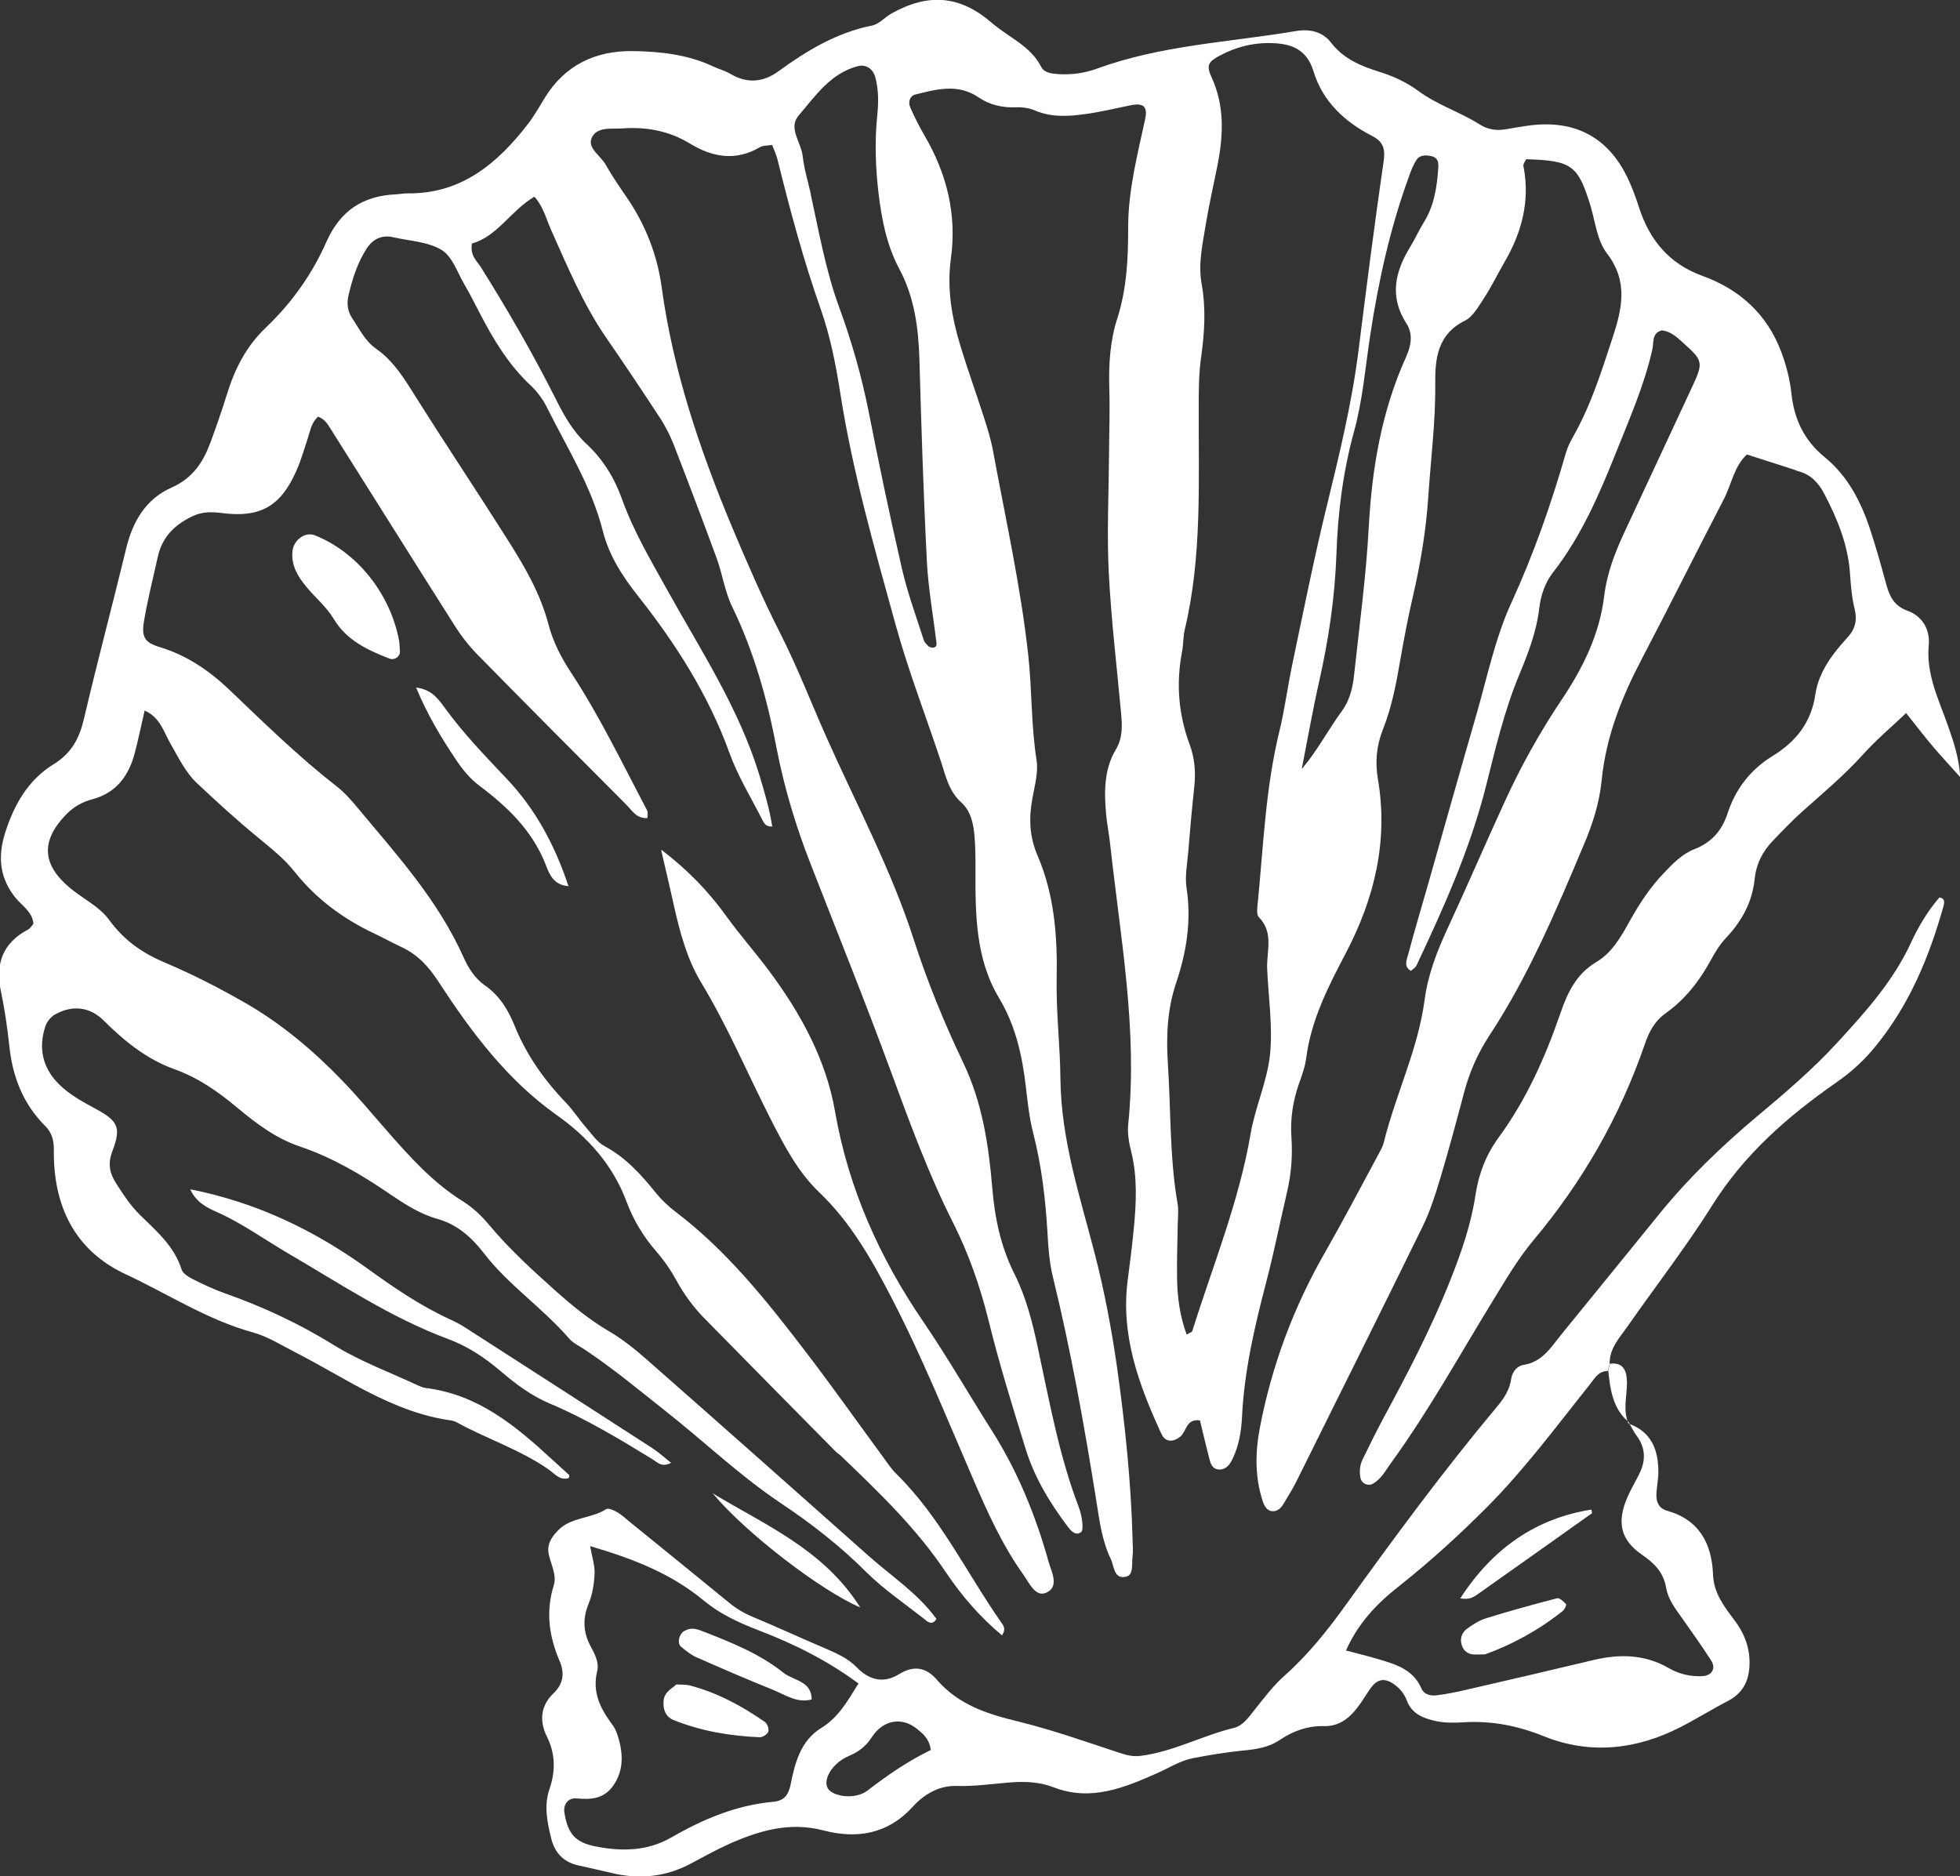 <?xml version="1.0" encoding="UTF-8"?><svg id="Warstwa_1" xmlns="http://www.w3.org/2000/svg" viewBox="0 0 141.19 135.17"><rect x="0" y="0" width="141.19" height="135.17" fill="#333333" stroke="none"/><defs><style>.cls-1{fill:#fff;stroke-width:0px;}</style></defs><path class="cls-1" d="m22.86,30.07c-.43.41-.52.98-.69,1.51-.26.8-.5,1.62-.84,2.38-1.12,2.51-2.58,3.36-5.35,3-.78-.1-1.44-.1-2.16.25-1.26.61-2.14,1.5-2.45,2.89-.34,1.55-.74,3.1-1,4.67-.19,1.14.07,1.53,1.15,1.85,1.94.59,3.55,1.69,4.99,3.06,2.51,2.39,4.98,4.82,7.72,6.95.59.46,1.09,1.03,1.57,1.61,2.82,3.38,5.78,6.65,7.6,10.74.34.76.8,1.49,1.52,2,1.04.72,1.67,1.73,2.14,2.89.85,2.11,2.14,3.94,3.72,5.58.52.54.92,1.18,1.41,1.74.43.49.82,1.09,1.36,1.38,1.54.82,2.64,2.06,3.71,3.38.41.51.9.96,1.42,1.36,3.7,2.81,6.56,6.41,9.35,10.06,1.94,2.53,3.77,5.13,5.66,7.7.28.38.54.78.87,1.1,3.19,3.13,5.08,7.17,7.6,10.76.16.22.3.48.02.88-1.6-1.33-2.93-2.88-4.07-4.58-2.1-3.14-4.8-5.73-7.5-8.32-.13-.13-.3-.23-.43-.36-3.16-3.2-6.32-6.4-9.47-9.61-.79-.81-1.44-1.71-1.99-2.71-.4-.73-.89-1.44-1.44-2.07-.94-1.08-1.66-2.28-2.15-3.6-.99-2.65-2.79-4.65-5.04-6.24-3.59-2.55-6.15-5.99-8.51-9.61-.69-1.06-1.47-1.92-2.61-2.46-.68-.32-1.34-.68-2.01-1-2.24-1.06-4.18-2.49-5.73-4.44-.76-.96-1.72-1.71-2.66-2.49-1.52-1.25-2.97-2.57-4.4-3.92-.82-.78-1.3-1.81-1.87-2.79-.49-.84-.74-1.92-1.88-2.42-.25,1.07-.45,2.07-.71,3.05-.43,1.65-1.34,2.89-3.06,3.34-.76.2-1.38.57-1.91,1.12-1.8,1.88-1.72,3.57.28,5.25.93.78,2.13,1.35,2.82,2.29,1.08,1.48,2.35,2.39,4.05,3.11,1.96.83,3.9,1.82,5.76,2.89,2.6,1.49,4.91,3.43,7,5.6,1.11,1.15,2.14,2.37,3.18,3.57,1.67,1.91,3.35,3.79,5.54,5.15.7.44,1.34,1.05,1.87,1.69,1.45,1.73,3.11,3.25,4.79,4.75,1.19,1.06,2.41,2.06,3.8,2.88.96.56,1.86,1.27,2.7,2.01,5.35,4.7,10.68,9.43,16,14.16,1.67,1.49,3.59,2.73,4.93,4.58-.33.52-.66.18-.91-.02-1.4-1.1-2.89-2.11-4.15-3.36-1.87-1.87-3.95-3.49-6.12-4.94-2.98-1.99-5.55-4.46-8.34-6.66-1.91-1.51-3.78-3.07-5.81-4.42-.39-.26-.85-.47-1.14-.81-1.9-2.2-4.37-3.84-6.15-6.16-.88-1.14-1.91-2.05-3.33-2.45-1.28-.36-2.38-1.08-3.47-1.82-2.02-1.38-4.11-2.61-6.45-3.4-1.72-.58-3.14-1.66-4.51-2.8-1.37-1.15-2.8-2.15-4.53-2.77-1.96-.7-3.58-2.01-5.06-3.48-1.01-1.02-2.28-1.16-3.54-.45-.29.17-.57.51-.68.84-.51,1.55-.22,2.96.94,4.14.8.81,1.8,1.33,2.79,1.87,1.5.82,1.73,1.32,1.11,2.95-.35.91-.24,1.58.25,2.35.5.79,1.01,1.57,1.68,2.24,1.19,1.18,2.51,2.27,3.04,3.97.09.29.49.54.81.7.75.38,1.52.74,2.31,1.02,2.75.97,5.35,2.18,7.85,3.73,1.9,1.18,4.04,1.96,6.07,2.91.17.08.35.15.53.18,3.75.45,6.48,2.71,9.11,5.14.41.38.83.75,1.24,1.13.03.03-.02.14-.03.22-.65.2-1.03-.33-1.45-.62-2.02-1.41-4.36-2.17-6.5-3.33-.16-.09-.34-.18-.52-.2-4.21-.58-7.59-3.05-11.23-4.91-1-.51-1.95-1.12-3.04-1.43-3.29-.9-6.14-2.78-9.19-4.2-3.69-1.72-5.21-4.96-5.16-8.94,0-.74-.15-1.26-.63-1.74-1.6-1.6-2.35-3.56-2.58-5.78-.14-1.3-.33-2.61-.6-3.89-.42-1.99.11-3.51,1.96-4.48.15-.08.25-.26.38-.41-.07-.83-.76-1.26-1.24-1.81C0,63.33-.19,61.79.36,60.03c.64-2.04,1.66-3.84,3.48-4.96,1.34-.82,1.89-1.91,2.22-3.34.96-4.1,2.05-8.17,3.04-12.26.47-1.93,1.43-3.54,3.25-4.34,1.54-.68,2.29-1.84,2.82-3.28.42-1.14.82-2.29,1.18-3.45.56-1.83,1.4-3.47,2.8-4.8,1.86-1.77,3.33-3.84,4.36-6.17.99-2.24,2.62-3.32,5-3.43.28-.01.56-.07.84-.07,3.86.05,6.46-2.13,8.66-4.97.46-.59.83-1.25,1.22-1.89,1.46-2.39,3.67-3.43,6.38-3.39,1.97.03,3.93.25,5.75,1.1.42.2.89.32,1.29.56,1.19.7,2.35.58,3.42-.2,2.06-1.5,4.2-2.79,6.75-3.3.51-.1.93-.61,1.42-.88,2.64-1.47,4.92-1.3,7.22.7,1.19,1.03,2.76,1.63,3.54,3.15.22.44.76.5,1.24.53.95.06,1.89-.07,2.77-.39,4.63-1.7,9.53-1.9,14.33-2.71,1.01-.17,1.94.04,2.54.83.92,1.19,2.16,1.69,3.53,2.12.97.3,1.95.76,2.76,1.36,1.38,1.02,3.01,1.52,4.43,2.42.58.37,1.21.46,1.89.34.55-.1,1.11-.19,1.67-.27,3.49-.45,5.95,1,7.32,4.3.22.52.41,1.05.58,1.58.76,2.37,2.18,4.09,4.59,4.96,2.7.98,4.66,2.78,5.67,5.49.36.96.62,1.98.73,3,.2,1.87.93,3.37,2.41,4.58,1.64,1.34,2.59,3.18,3.25,5.17.41,1.24.77,2.51,1.11,3.77.25.93.52,1.73,1.59,2.11,1.07.38,1.63,1.37,1.53,2.46-.21,2.16.76,4.01,1.42,5.93.37,1.07.74,2.1.85,3.6-.83-.93-1.45-1.59-2.03-2.28-.6-.71-1.16-1.45-1.87-2.34-1.03.98-2.15,1.92-3.12,3-1.33,1.47-2.83,2.73-4.3,4.04-.77.68-1.48,1.43-2.19,2.17-.73.76-1.19,1.65-1.3,2.74-.17,1.64-.91,3.02-2.04,4.22-.45.47-.8,1.04-1.11,1.61-.82,1.51-1.85,2.83-3.24,3.83-.81.57-1.22,1.34-1.53,2.26-1.79,5.19-4.47,9.88-8.01,14.1-1.14,1.36-2.04,2.92-2.97,4.43-2.4,3.92-4.62,7.94-7.33,11.67-.38.53-.68,1.12-1.29,1.46-.33.18-.79-.03-.87-.4-.1-.48-.06-.94.15-1.37.49-1.01.99-2.02,1.52-3.01,1.74-3.22,3.43-6.46,4.78-9.86.8-2.01,1.51-4.04,1.83-6.19.23-1.52.77-2.9,1.67-4.13,2.02-2.76,3.38-5.84,4.48-9.04.51-1.47,1.15-2.75,2.53-3.58,1.18-.7,1.82-1.87,2.46-3.02.69-1.24,1.46-2.4,2.44-3.42.65-.68,1.3-1.36,2.2-1.71,1.22-.48,1.97-1.32,2.38-2.58.57-1.75,1.65-3.15,3.23-4.12,1.68-1.03,2.79-2.4,3.09-4.44.24-1.62,1.23-2.92,2.32-4.11.56-.61.71-1.24.51-2.05-.2-.81-.27-1.66-.33-2.5-.13-2.11-.92-4.01-1.88-5.84-.4-.76-.98-1.37-1.87-1.59-.09-.02-.17-.07-.26-.1-1.14-.37-2.28-.73-3.42-1.1-.93.87-1.1,2.13-1.65,3.2-1.99,3.83-3.91,7.69-5.91,11.51-1.45,2.76-2.59,5.61-2.9,8.75-.16,1.6-.63,3.11-1.26,4.59-2,4.76-4,9.51-6.85,13.84-.83,1.27-1.42,2.63-1.81,4.1-.55,2.08-1.11,4.17-1.73,6.23-.35,1.16-.73,2.34-1.26,3.42-3.01,6.15-6.07,12.27-9.11,18.4-.25.5-.56.98-.84,1.46-.19.34-.46.65-.85.63-.41-.02-.6-.38-.72-.76-.56-1.74-.53-3.5-.19-5.28.86-4.46,2.42-8.65,4.68-12.59,1.35-2.36,2.61-4.77,3.9-7.16.13-.25.28-.5.34-.77.85-3.45,2.46-6.68,2.94-10.25.23-1.78.86-3.44,1.61-5.07,1.42-3.06,2.75-6.16,4.16-9.23,1.17-2.56,2.54-5.02,4.11-7.36,1.54-2.3,2.72-4.69,3.06-7.46.19-1.6.76-3.09,1.43-4.54,1.66-3.57,3.33-7.13,4.99-10.71.71-1.54.66-1.75-.61-2.88-.48-.43-.94-.93-1.66-1.01-.74.19-.57.9-.68,1.37-.58,2.58-1.64,4.97-2.61,7.41-1.22,3.05-2.5,6.03-4.54,8.65-.58.74-.89,1.66-1,2.6-.2,1.7-.81,3.27-1.46,4.83-1.08,2.61-1.71,5.35-2.4,8.07-1.14,4.48-3.02,8.66-4.98,12.82-.07.15-.25.25-.4.39-.55-.31-.3-.8-.2-1.18.43-1.63.92-3.25,1.38-4.87,1.18-4.14,2.34-8.29,3.54-12.43.78-2.7,1.35-5.5,2.51-8.03,1.61-3.51,2.87-7.11,3.93-10.8.13-.45.35-.87.58-1.28,1.25-2.22,2-4.64,2.79-7.04.69-2.1,1.13-4.05-.42-6.07-.7-.91-.83-2.26-1.18-3.43-.9-2.91-1.34-3.24-4.63-3.34-.07.16-.23.34-.2.48.5,2.53-.12,4.83-1.4,7-.47.81-.87,1.66-1.39,2.45-.41.62-.82,1.4-1.42,1.7-1.98.97-2.16,2.76-2.14,4.53.03,2.73-.32,5.42-.5,8.13-.16,2.44-.56,4.83-1.11,7.21-.34,1.46-.62,2.93-.88,4.41-.3,1.76-.62,3.51-1.28,5.17-.46,1.16-.57,2.33-.36,3.58.76,4.43-.25,8.59-2.29,12.49-1.27,2.42-2.51,4.82-2.87,7.57-.08.64-.31,1.27-.53,1.89-.44,1.26-.63,2.52-.54,3.86.09,1.31-.01,2.62-.31,3.91-.51,2.19-.95,4.39-1.52,6.57-.83,3.18-1.57,6.36-1.73,9.66-.05,1.02-.22,2.05-.67,3-.21.44-.49.82-1.03.78-.45-.04-.57-.43-.66-.8-.23-.91-.45-1.81-.67-2.73-.99-.16-.96.78-1.4,1.15-.54.44-1.09.43-1.38-.19-1.62-3.52-2.95-7.11-2.42-11.1.16-1.21.31-2.42.43-3.63.18-1.87.28-3.73-.18-5.59-.16-.63-.28-1.31-.22-1.95.7-6.79-.56-13.45-1.29-20.14-.08-.75-.23-1.48-.3-2.23-.14-1.6-.16-3.21.7-4.65.52-.88.46-1.78.37-2.72-.31-3.36-.71-6.71-.88-10.07-.14-2.8,0-5.62.02-8.43.01-1.59.07-3.19.02-4.78-.05-1.7.05-3.43.56-5.01.71-2.19.8-4.4.8-6.64,0-2.65.67-5.19,1.22-7.76.2-.91-.11-1.19-1.03-1.01-1.1.22-2.19.49-3.3.64-1.21.17-2.42.24-3.6-.26-.41-.18-.91-.25-1.36-.23-.98.04-1.9-.17-2.68-.7-1.51-1.04-3.05-.6-4.59-.22-.4.1-.52.55-.36.92.3.68.63,1.35,1.01,2,1.62,2.76,2.36,5.7,1.92,8.89-.3,2.19.07,4.3.71,6.38.52,1.7,1.13,3.38,1.67,5.07.26.8.51,1.62.66,2.44.9,4.88,1.99,9.73,2.53,14.67.28,2.51.2,5.05.6,7.57.14.89-.14,1.86-.3,2.77-.26,1.41-.22,2.74.37,4.11,1.21,2.81,1.44,5.8,1.38,8.82-.05,2.44.25,4.87.27,7.29.05,4.4,1.42,8.49,2.49,12.64.68,2.65,1.18,5.31,1.57,7.99.59,4.18,1.03,8.37,1.14,12.6,0,.37.05.76,0,1.12-.08.53.1,1.35-.46,1.49-.9.23-.87-.78-1.12-1.29-.62-1.28-.8-2.69-1.02-4.08-.87-5.46-1.84-10.91-3.16-16.29-.24-.99-.31-2.04-.37-3.06-.14-2.44-.42-4.85-1.03-7.23-.28-1.08-.4-2.21-.53-3.33-.26-2.25-.74-4.42-1.93-6.4-1.71-2.86-1.71-6.07-1.7-9.27,0-.84,0-1.68-.08-2.52-.08-.85-.29-1.72-.94-2.3-.9-.81-1.12-1.9-1.47-2.96-1.09-3.29-2.35-6.53-3.27-9.87-1.52-5.51-3.1-11.01-3.98-16.67-.32-2.04-.71-4.05-1.4-6.02-1.25-3.54-2.22-7.16-3.12-10.8-.09-.35-.25-.69-.39-1.05-.34.06-.65.03-.87.16-1.75,1.03-3.43.73-5.05-.26-1.51-.92-3.14-1.21-4.85-1.09-.8.06-1.89-.16-2.24.72-.28.71.66,1.25,1.02,1.89.46.81.99,1.59,1.52,2.36,1.35,1.97,2.2,4.14,2.52,6.5.82,5.99,2.73,11.65,5.05,17.21,1.09,2.59,2.2,5.16,3.47,7.66,1.23,2.41,2.21,4.96,3.31,7.44,2.17,4.88,4.7,9.6,6.34,14.7.98,3.04,2.19,5.98,3.56,8.85,1.36,2.85,1.82,5.9,2.08,8.99.18,2.18.61,4.23,1.6,6.21.84,1.67,1.3,3.5,1.69,5.34.83,3.84,1.52,7.73,2.93,11.42.13.35.22.72.26,1.09.03.25.05.66-.09.75-.39.26-.69-.06-.92-.36-1.31-1.73-2.43-3.57-3.07-5.65-.94-3.04-1.89-6.09-2.65-9.18-.61-2.48-1.45-4.88-2.58-7.12-1.78-3.53-3.12-7.21-4.48-10.9-1.84-5.01-3.84-9.96-5.78-14.94-1.06-2.71-1.9-5.49-2.45-8.35-.67-3.51-1.62-6.92-3.19-10.16-.53-1.08-.7-2.33-1.11-3.47-1-2.73-2.03-5.44-3.08-8.15-.27-.69-.61-1.38-1.02-2-1.28-1.96-2.58-3.9-3.91-5.83-1.65-2.41-2.76-5.1-3.95-7.75-.34-.76-.52-1.6-1.18-2.35-1.69.98-2.67,2.87-4.5,3.37-.15.87.34,1.24.63,1.69,1.94,3.09,3.77,6.26,5.41,9.52.59,1.18,1.23,2.32,2.21,3.23,1.19,1.11,2.01,2.44,2.56,3.98.82,2.3,2.06,4.38,3.24,6.51,2.4,4.33,5.15,8.49,6.63,13.29.38,1.25.75,2.49.95,3.78-.48.03-.6-.26-.72-.49-.8-1.58-1.75-3.12-2.35-4.78-1.52-4.2-3.87-7.89-6.61-11.35-1.12-1.42-2.07-2.89-2.52-4.65-.81-3.22-2.58-6.01-4.04-8.94-.29-.58-.7-1.13-1.17-1.57-1.6-1.5-2.7-3.34-3.69-5.26-.35-.66-.68-1.34-1.06-1.98-.51-.87-.88-2.04-1.65-2.51-.98-.6-2.31-.65-3.49-.92-.83-.19-1.47.13-1.92.82-.67,1.04-1.03,2.2-1.31,3.39-.13.57-.06,1.13.27,1.62.52.77.92,1.64,1.72,2.2,1.26.88,2.04,2.16,2.84,3.44,1.94,3.09,3.97,6.13,5.93,9.21,1.46,2.29,2.96,4.55,3.66,7.24.33,1.27.95,2.44,1.68,3.54,2.05,3.14,3.67,6.52,5.42,9.84.07.14.02.35.02.54-.78.07-1.12-.56-1.56-1-3.57-3.58-7.14-7.16-10.68-10.77-.65-.66-1.23-1.42-1.72-2.21-2.96-4.66-5.89-9.35-8.84-14.02-.24-.39-.48-.79-.97-.92Zm62.63,66.07c.25-.15.37-.17.39-.23,1.48-4.72,3.37-9.32,4.21-14.24.33-1.93,1.2-3.78,1.4-5.72.2-2.03-.12-4.11-.21-6.16-.05-1.26.5-2.6-.6-3.72-.19-.2-.11-.72-.07-1.09.4-4.1.56-8.22,1.54-12.25.4-1.63.61-3.31.96-4.96.79-3.76,1.54-7.52,2.45-11.25.91-3.73,1.82-7.45,2.3-11.26.57-4.55,1.15-9.1,1.81-13.64.13-.89-.02-1.41-.82-1.82-1.99-1.02-3.57-2.49-4.23-4.66-.52-1.71-1.76-2.03-3.23-2.04-1.23,0-2.41.31-3.51.9-.83.44-1,.69-.62,1.53.96,2.07.87,4.18.45,6.33-.27,1.38-.59,2.75-.82,4.13-.24,1.48-.6,2.98-.33,4.46.32,1.79.21,3.53-.04,5.3-.17,1.2-.17,2.43-.17,3.64-.02,5.33.25,10.68-1,15.94-.13.54-.1,1.12-.21,1.67-.43,2.27-.24,4.49.56,6.64.37,1,.44,1.99.33,3.04-.17,1.58-.31,3.17-.44,4.75-.07.84-.24,1.7-.12,2.51.37,2.39,0,4.66-.76,6.91-.63,1.89-.71,3.81-.58,5.81.22,3.36.12,6.74.7,10.07.08.45.02.93.01,1.4-.02,1.31-.07,2.62-.05,3.93.02,1.37.19,2.71.68,4.05ZM58.4,13.99c.6,2.74,1.08,5.5,2.06,8.17.9,2.46,1.62,4.99,2.13,7.57.74,3.77,1.53,7.53,2.39,11.27.4,1.73,1.02,3.41,1.56,5.1.05.17.2.31.32.44.06.06.16.09.25.11.23.04.38-.08.35-.32-.23-1.95-.59-3.9-.69-5.86-.25-4.86-.4-9.73-.54-14.6-.07-2.28-.37-4.5-1.46-6.52-.9-1.7-1.25-3.52-1.48-5.39-.22-1.87-.29-3.73-.1-5.61.1-.94.11-1.87-.14-2.79-.17-.62-.69-.95-1.27-.79-1.96.52-3.04,2.14-4.24,3.54-.79.91.17,1.94.28,2.92.1.93.38,1.83.59,2.75Zm35.4,41.38c1.12-1.33,1.89-2.82,2.88-4.17.57-.78.77-1.7.87-2.64.38-3.53.86-7.06,1.05-10.6.23-4.25.93-8.36,2.69-12.25.37-.83.51-1.66.02-2.41-1.24-1.93-.82-3.73.28-5.52.34-.56.61-1.16.95-1.72.78-1.23.98-2.61,1.07-4.02.03-.44-.1-.72-.54-.8-.37-.07-.79-.08-1.02.26-.25.38-.42.83-.57,1.26-1.35,3.7-2.19,7.53-2.78,11.42-.35,2.31-.54,4.66-1.16,6.9-.8,2.92-1.17,5.87-1.27,8.85-.11,3.1-.56,6.13-1.24,9.15-.47,2.08-.84,4.19-1.25,6.28Z"/><path class="cls-1" d="m117.3,102.55c1.68.59,2.17,1.92,2.16,3.53,0,.56-.14,1.12-.14,1.67,0,.49.21.92.73,1.07,2.35.65,3.26,2.36,3.35,4.62.05,1.32.79,2.28,1.52,3.25.77,1.01,1.18,2.11,1.1,3.39-.07,1.12-.54,1.94-1.57,2.47-1.16.6-2.27,1.3-3.43,1.89-3.16,1.61-6.48,1.97-9.78.65-1.88-.76-3.73-1.13-5.73-1.02-.65.04-1.33.06-1.96-.06-.92-.19-1.83-.48-2.21-1.51-.17-.45-.44-.8-.83-1.1-.73-.56-1.3-.49-1.82.28-.32.46-.6.95-.95,1.39-.6.76-1.33,1.31-2.37,1.28-1.16-.03-2.22.35-3.17.99-.81.55-1.71.68-2.66.77-1.21.12-2.41.32-3.61.55-.91.18-1.7.69-2.53,1.06-2.36,1.05-4.82,2.09-7.52,1.03-.98-.38-2.02-.42-3.04-.35-1.3.1-2.59.3-3.92.26-1.27-.04-2.35.59-3.2,1.53-1.79,1.95-4,2.3-6.42,1.67-2.42-.63-4.62.02-6.78.98-.94.42-1.84.93-2.75,1.41-1.82.97-3.72,1.16-5.71.68-.82-.2-1.64-.37-2.46-.56-1.01-.24-1.63-.9-1.88-1.88-.3-1.19-.55-2.41-.14-3.6.45-1.31.43-2.55-.19-3.8-.56-1.13-.43-2.24.48-3.1.75-.71.79-1.51.45-2.31-.77-1.79-1.02-3.57-.43-5.47.23-.74-.19-1.47-.35-2.19-.16-.71.13-1.22.63-1.74.96-1.02,2.41-.85,3.49-1.56.15-.1.54.07.77.2.32.18.6.44.89.68,2.4,1.95,4.8,3.89,7.19,5.85.51.42,1.05.75,1.67,1.01,1.73.72,3.43,1.51,5.15,2.24.87.37,1.75.75,2.4,1.43.93.95,1.97,1.14,3.03.48,1.1-.68,1.98-.47,2.73.4,1.56,1.81,3.64,2.47,5.87,3.01,2.44.6,4.82,1.44,7.21,2.23.54.18,1.01.32,1.61.24,2.35-.3,4.43-1.46,6.7-2.01.65-.16,1.05-.74,1.46-1.26.7-.88,1.38-1.79,2.22-2.53,1.7-1.51,3.09-3.27,4.4-5.09,3.5-4.87,7.06-9.7,10.91-14.3.49-.59.88-1.19.99-1.97.07-.48.41-.93.88-1,1.38-.21,2-1.3,2.76-2.23,2.37-2.9,4.73-5.82,7.09-8.72,2.08-2.55,4.43-4.81,6.95-6.93,2.01-1.68,4.02-3.39,5.79-5.32,2.02-2.19,4.04-4.43,5.32-7.2.55-1.18,1.21-2.3,2.06-3.28.43.08.35.4.29.63-1.02,3.64-2.44,7.07-4.85,10.04-.83,1.03-1.77,1.9-2.87,2.66-3.47,2.42-6.61,5.15-8.91,8.81-1.89,3.01-4.08,5.83-6.12,8.75-.58.83-1.33,1.6-1.3,2.74-.04.16-.09.33-.14.49-.67,0-.93.52-1.28.96-2.39,2.99-4.66,6.07-7.37,8.8-2.05,2.06-4.18,4-6.46,5.8-1.53,1.21-2.87,2.61-3.74,4.57.85.23,1.57.4,2.28.61,1.26.38,2.53.72,3.14,2.1.22.5.71.58,1.19.51.65-.09,1.29-.21,1.93-.36,3.09-.71,6.19-1.43,9.28-2.17,1.89-.45,3.7-.42,5.43.58.75.43,1.55.62,2.42.58.69-.04,1.01-.56.62-1.15-.66-1.02-1.36-2.01-2.06-3-.49-.69-1.02-1.36-1.17-2.22-.19-1.11-.84-1.76-1.74-2.38-1.57-1.08-1.82-2.37-1.04-4.16.26-.6.61-1.16.89-1.75.43-.91.4-1.8-.22-2.64-.22-.29-.38-.63-.56-.95l-.05.08Zm-74.79,8.83c.14.8.35,1.41.32,2-.03.73-.16,1.5-.44,2.18-.42,1.04-.38,2,.12,2.97.31.59.67,1.21.51,1.86-.38,1.53.24,2.71,1.1,3.87.27.36.41.84.52,1.29.27,1.14.19,2.24-.55,3.2-.65.84-1.55.9-2.53.81-.65-.06-1,.43-.9,1.04.25,1.55.81,2.13,2.26,2.42,1.88.37,3.72.34,5.44-.65,2.29-1.32,4.68-2.33,7.35-2.57.74-.07,1.08-.45,1.24-1.23.31-1.56.72-3.17,2.2-4.08,1.24-.76,1.89-1.92,2.69-3.21-2.29-1.7-4.73-2.89-7.24-3.85-1.42-.55-2.74-1.16-3.91-2.13-2.34-1.94-5.08-3.01-8.19-3.92Zm24.54,14.68c-.11-.81-.57-1.16-.98-1.5-1.08-.9-2.46-.67-3.27.59-.43.67-.95,1.05-1.67,1.36-1.19.51-1.86,1.69-1.5,2.32.35.6,1.98.84,2.85.17,1.46-1.13,2.98-2.16,4.57-2.93Z"/><path class="cls-1" d="m47.66,61.23c1.94,1.49,3.4,3.02,4.66,4.77.98,1.36,2.11,2.63,3.11,3.98,2.26,3.04,4.08,6.37,4.72,10.08.97,5.57,3.21,10.54,6.35,15.14,1.74,2.55,3.28,5.23,4.93,7.83,1.85,2.9,3.18,6.15,4.11,9.49.2.71.81,1.81-.2,2.23-.76.31-1.2-.72-1.62-1.31-1.53-2.14-2.6-4.53-3.64-6.94-1.89-4.37-3.68-8.81-5.87-13.03-1.4-2.71-2.94-5.43-5.22-7.6-1.5-1.44-2.47-3.29-3.41-5.12-1.7-3.33-3.14-6.78-5.09-10-1.01-1.68-1.52-3.62-1.95-5.54-.28-1.24-.56-2.47-.91-3.96Z"/><path class="cls-1" d="m13.72,85.68c4.75.94,8.91,2.94,12.71,5.68,1.9,1.37,3.82,2.69,5.95,3.67.42.19.84.41,1.23.67,4.48,2.88,8.95,5.76,13.42,8.65.44.29.83.65,1.31,1.03-.69.37-1.01-.06-1.36-.27-2.39-1.46-4.79-2.91-7.38-4-1.31-.55-2.43-1.39-3.5-2.3-1.14-.98-2.39-1.82-3.8-2.34-4.15-1.54-7.81-4-11.6-6.21-1.69-.99-3.28-2.15-5.09-2.95-.72-.32-1.48-.7-1.9-1.62Z"/><path class="cls-1" d="m28.76,46.21c.01.16.04.44.05.72.02.37-.39.66-.77.51-1.58-.62-3.07-1.3-4.01-2.87-.52-.87-1.35-1.54-1.99-2.33-.6-.73-1.08-1.53-.97-2.55.09-.8.92-1.4,1.6-1.13,3.04,1.2,5.47,4.21,6.09,7.66Z"/><path class="cls-1" d="m29.96,49.53c1.15.13,1.63.85,2.1,1.49,1.33,1.83,2.89,3.44,4.43,5.07,2.09,2.2,3.48,4.8,4.46,7.75-1.09-.08-1.39-.9-1.62-1.5-.96-2.48-2.74-4.19-4.79-5.73-.66-.49-1.22-1.17-1.68-1.86-1.08-1.61-2.08-3.27-2.89-5.23Z"/><path class="cls-1" d="m51.34,107.58c3.78,2.29,7.98,4.03,10.63,8.22-2.7-1.13-8.18-5.28-10.63-8.22Z"/><path class="cls-1" d="m115.84,98.73c.05-.16.09-.33.14-.49,1.07-.13,1.21.67,1.22,1.38,0,.98-.31,1.97.11,2.94,0,0,.05-.08.05-.08-1.18-.97-1.36-2.35-1.51-3.74Z"/><path class="cls-1" d="m106.99,119.18c-.4,0-.59.02-.77.01-.4,0-.72-.19-.88-.56-.2-.47-.09-.96.29-1.26.44-.33.93-.64,1.45-.8,1.68-.52,3.38-.99,5.08-1.43.18-.05.47.23.65.42.05.05-.09.37-.22.48-1.75,1.4-3.69,2.45-5.61,3.14Z"/><path class="cls-1" d="m105.19,115.15c2.37-3.67,5.52-5.78,9.45-6.4.01.09.06.24.03.27-2.73,1.95-5.48,3.88-8.21,5.82-.31.22-.61.42-1.26.31Z"/><path class="cls-1" d="m48.74,121.35c.37.02.65,0,.91.06,1.99.51,3.78,1.48,5.45,2.64.18.12.31.51.24.71-.06.18-.41.4-.62.39-2.13-.09-4.22-.44-6.2-1.24-.57-.23-.77-.76-.72-1.37.05-.65.58-.88.95-1.21Z"/><path class="cls-1" d="m49.39,117.45c.47-.25.93-.05,1.34.11,2,.78,4.01,1.59,5.7,2.94.72.58,2.04.58,2.04,1.93-1.09.29-1.95-.37-2.87-.73-1.82-.73-3.62-1.51-5.41-2.3-.42-.18-.79-.49-1.14-.78-.32-.27-.08-1.05.33-1.16Z"/></svg>
